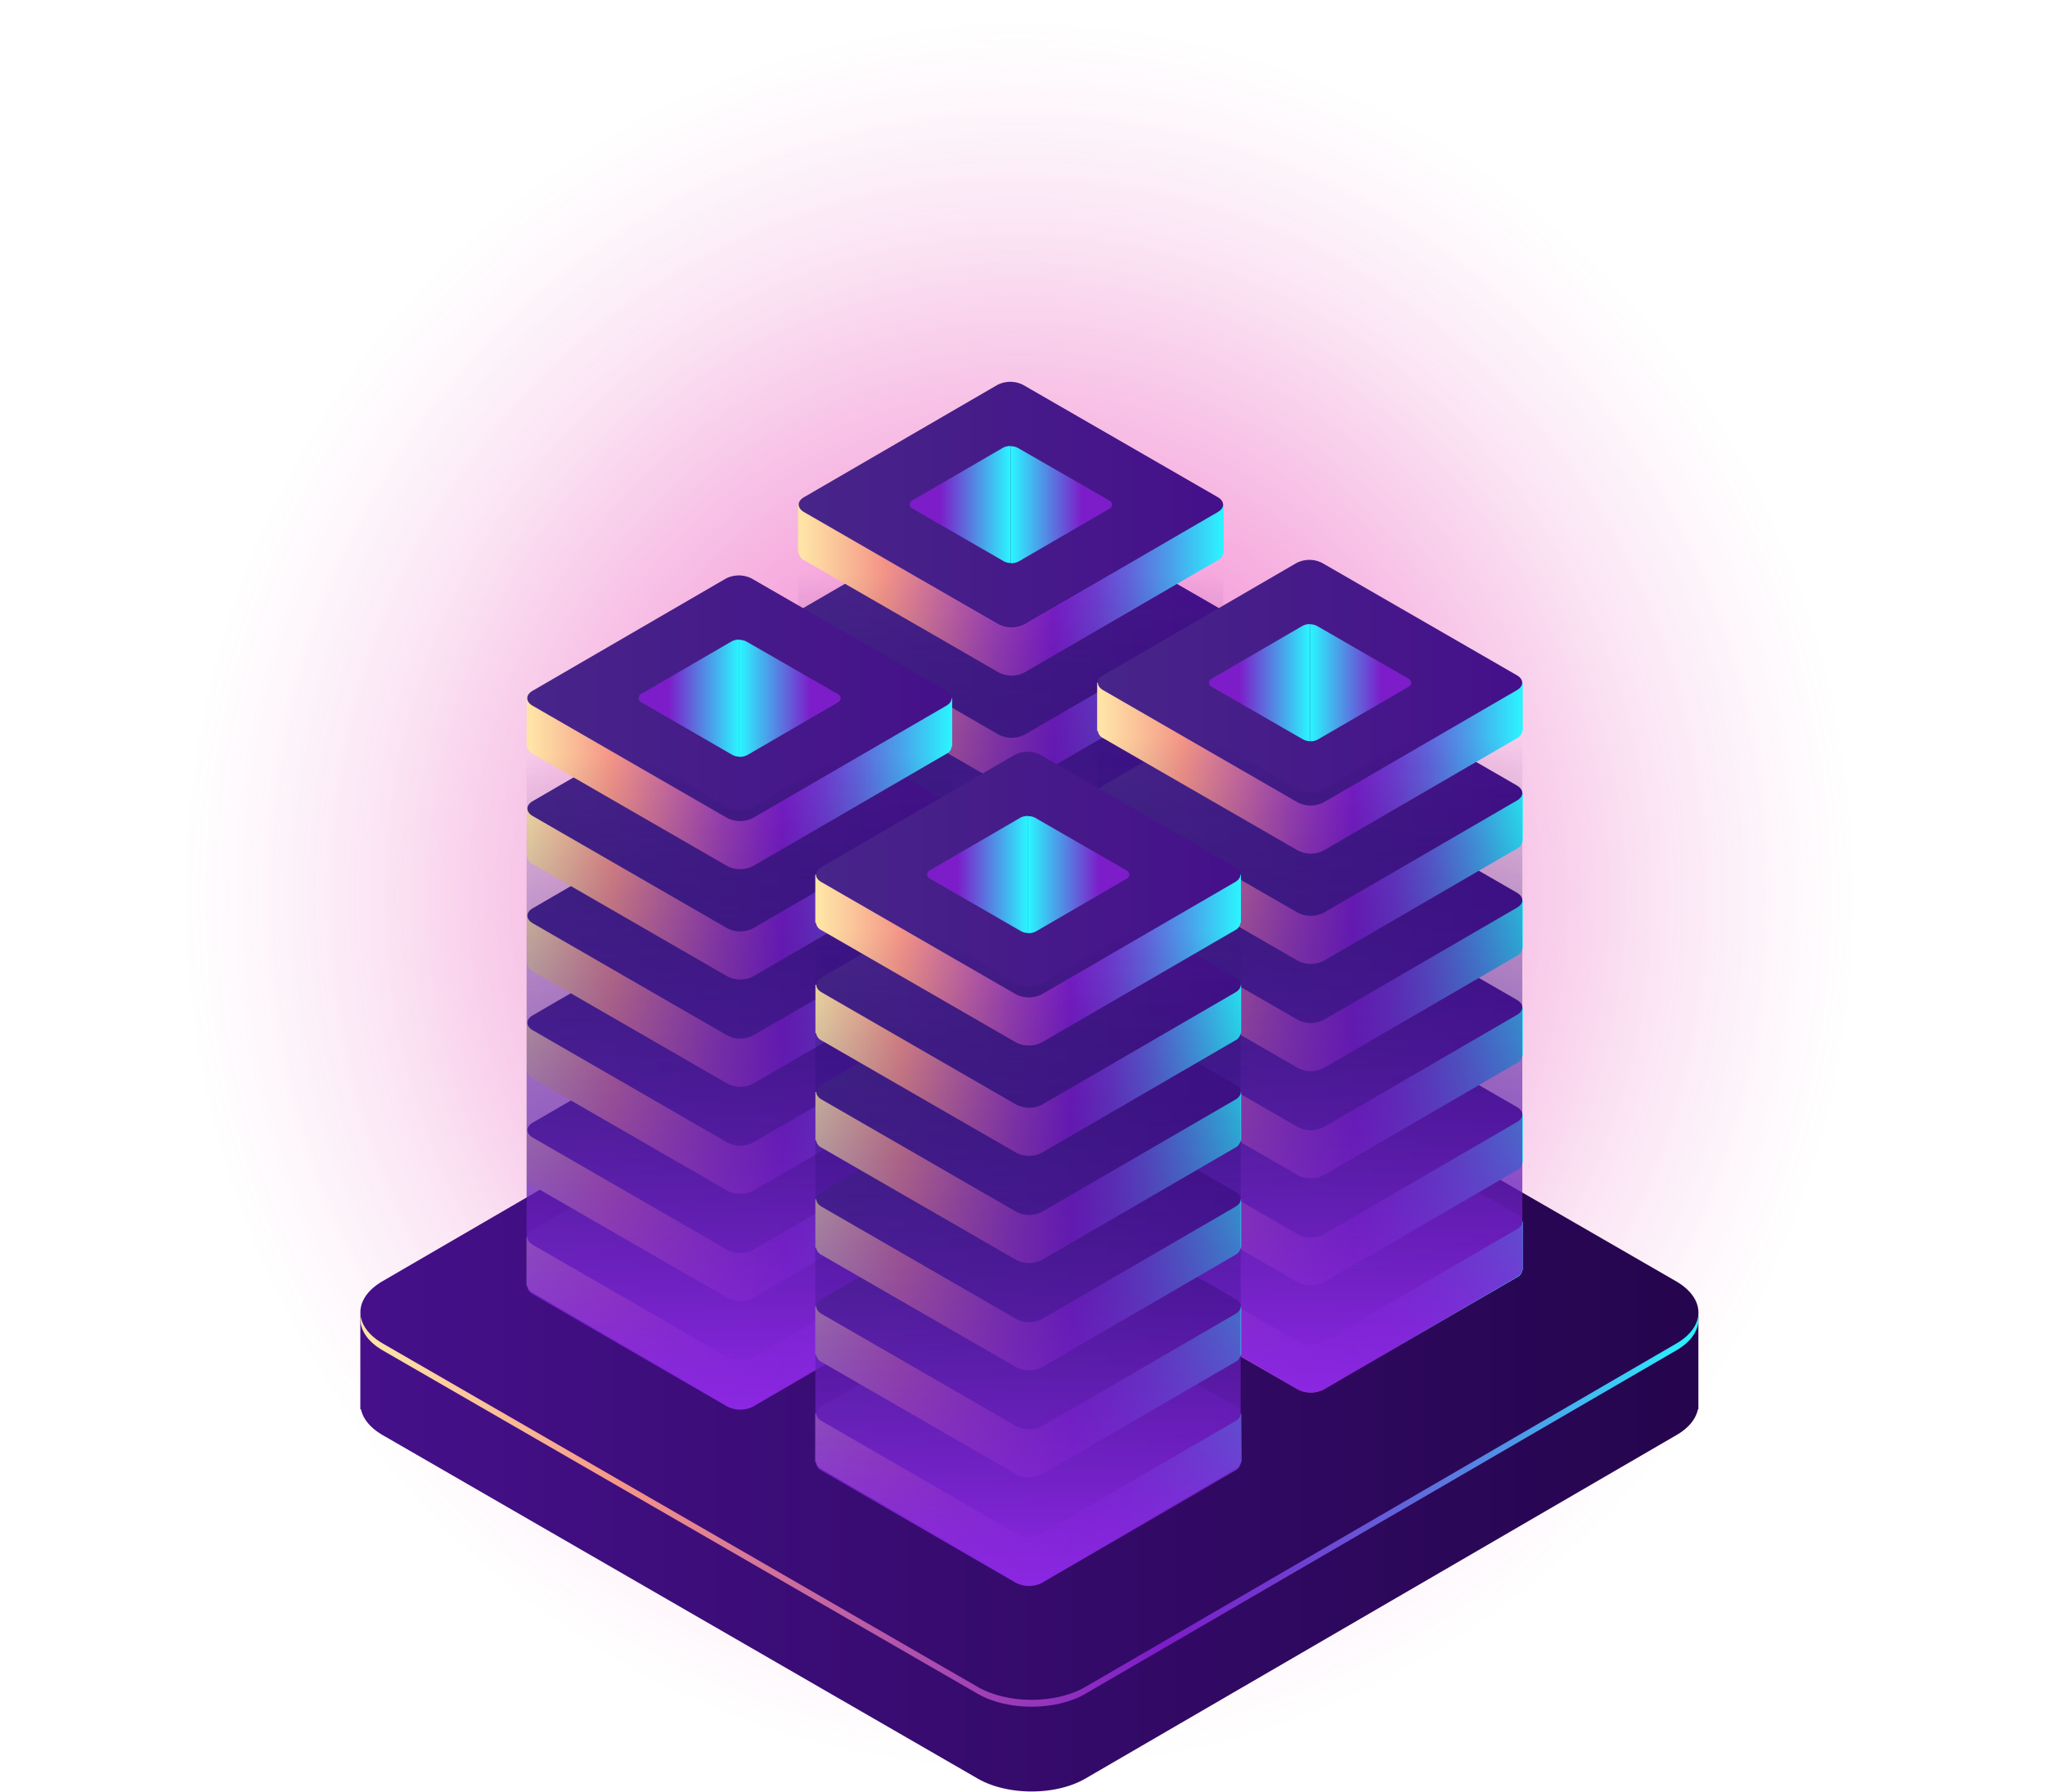 <svg xmlns="http://www.w3.org/2000/svg" xmlns:xlink="http://www.w3.org/1999/xlink" viewBox="0 0 437 383"><defs><filter id="b" x="194.41" y="-8383.5" width="43.24" height="32766" filterUnits="userSpaceOnUse" color-interpolation-filters="sRGB"><feFlood flood-color="#fff" result="bg"/><feBlend in="SourceGraphic" in2="bg"/></filter><mask id="a" x="194.41" y="-8383.5" width="43.24" height="32766" maskUnits="userSpaceOnUse"><g style="filter:url(#b)"/></mask><linearGradient id="c" x1="216.03" y1="-79.66" x2="216.03" y2="120.69" gradientUnits="userSpaceOnUse"><stop offset="0"/><stop offset="0.15" stop-color="#0a0a0a"/><stop offset="0.4" stop-color="#262626"/><stop offset="0.72" stop-color="#545454"/><stop offset="1" stop-color="gray"/></linearGradient><filter id="e" x="136.41" y="-8383.5" width="43.24" height="32766" filterUnits="userSpaceOnUse" color-interpolation-filters="sRGB"><feFlood flood-color="#fff" result="bg"/><feBlend in="SourceGraphic" in2="bg"/></filter><mask id="d" x="136.41" y="-8383.5" width="43.24" height="32766" maskUnits="userSpaceOnUse"><g style="filter:url(#e)"/></mask><linearGradient id="f" x1="158.02" y1="-38.28" x2="158.02" y2="162.07" gradientUnits="userSpaceOnUse"><stop offset="0"/><stop offset="0.36" stop-color="#676767"/><stop offset="0.67" stop-color="#b9b9b9"/><stop offset="0.89" stop-color="#ebebeb"/><stop offset="0.99" stop-color="#fff"/></linearGradient><filter id="h" x="198.11" y="-8383.5" width="43.24" height="32766" filterUnits="userSpaceOnUse" color-interpolation-filters="sRGB"><feFlood flood-color="#fff" result="bg"/><feBlend in="SourceGraphic" in2="bg"/></filter><mask id="g" x="198.11" y="-8383.5" width="43.24" height="32766" maskUnits="userSpaceOnUse"><g style="filter:url(#h)"/></mask><linearGradient id="i" x1="219.73" y1="-0.59" x2="219.73" y2="199.76" xlink:href="#c"/><linearGradient id="l" x1="219.73" y1="-0.59" x2="219.73" y2="199.76" xlink:href="#f"/><linearGradient id="o" x1="216.03" y1="-79.66" x2="216.03" y2="120.69" xlink:href="#f"/><filter id="q" x="258.33" y="-8383.5" width="43.24" height="32766" filterUnits="userSpaceOnUse" color-interpolation-filters="sRGB"><feFlood flood-color="#fff" result="bg"/><feBlend in="SourceGraphic" in2="bg"/></filter><mask id="p" x="258.33" y="-8383.5" width="43.24" height="32766" maskUnits="userSpaceOnUse"><g style="filter:url(#q)"/></mask><linearGradient id="r" x1="279.95" y1="-41.6" x2="279.95" y2="158.75" xlink:href="#c"/><linearGradient id="u" x1="279.95" y1="-41.6" x2="279.95" y2="158.75" xlink:href="#f"/><linearGradient id="x" x1="158.02" y1="-38.28" x2="158.02" y2="162.07" xlink:href="#c"/><radialGradient id="y" cx="-512.23" cy="1087.19" r="158.64" gradientTransform="translate(796.44 -1091.38) scale(1.13 1.18)" gradientUnits="userSpaceOnUse"><stop offset="0" stop-color="#fa45c1"/><stop offset="0.17" stop-color="#f443bc" stop-opacity="0.78"/><stop offset="0.39" stop-color="#ed42b7" stop-opacity="0.5"/><stop offset="0.6" stop-color="#e740b2" stop-opacity="0.29"/><stop offset="0.77" stop-color="#e33faf" stop-opacity="0.13"/><stop offset="0.91" stop-color="#e03ead" stop-opacity="0.04"/><stop offset="1" stop-color="#df3eac" stop-opacity="0"/></radialGradient><linearGradient id="z" x1="362.94" y1="331.68" x2="77.01" y2="331.68" gradientUnits="userSpaceOnUse"><stop offset="0" stop-color="#25054d"/><stop offset="1" stop-color="#45108a"/></linearGradient><linearGradient id="aa" x1="77.01" y1="281.95" x2="362.94" y2="281.95" gradientUnits="userSpaceOnUse"><stop offset="0.01" stop-color="#ffe4a7"/><stop offset="0.1" stop-color="#fac098"/><stop offset="0.2" stop-color="#f49587"/><stop offset="0.46" stop-color="#a142b5"/><stop offset="0.6" stop-color="#7c1dc9"/><stop offset="0.63" stop-color="#7926cb"/><stop offset="0.7" stop-color="#703ed1"/><stop offset="0.78" stop-color="#6165db"/><stop offset="0.87" stop-color="#4c9ce9"/><stop offset="0.97" stop-color="#32e1fa"/><stop offset="1" stop-color="#2af6ff"/></linearGradient><linearGradient id="ab" x1="362.94" y1="280.48" x2="77.01" y2="280.48" xlink:href="#z"/><linearGradient id="ac" x1="170.55" y1="233.33" x2="261.51" y2="233.33" xlink:href="#aa"/><linearGradient id="ad" x1="170.71" y1="223.06" x2="261.41" y2="223.06" gradientUnits="userSpaceOnUse"><stop offset="0" stop-color="#472589"/><stop offset="1" stop-color="#45108a"/></linearGradient><linearGradient id="ae" x1="170.55" y1="210.43" x2="261.51" y2="210.43" xlink:href="#aa"/><linearGradient id="af" x1="170.71" y1="200.15" x2="261.41" y2="200.15" xlink:href="#ad"/><linearGradient id="ag" x1="170.55" y1="187.52" x2="261.51" y2="187.52" xlink:href="#aa"/><linearGradient id="ah" x1="170.71" y1="177.24" x2="261.41" y2="177.24" xlink:href="#ad"/><linearGradient id="ai" x1="170.55" y1="164.61" x2="261.51" y2="164.61" xlink:href="#aa"/><linearGradient id="aj" x1="170.71" y1="154.34" x2="261.41" y2="154.34" xlink:href="#ad"/><linearGradient id="ak" x1="170.55" y1="141.71" x2="261.51" y2="141.71" xlink:href="#aa"/><linearGradient id="al" x1="170.71" y1="131.43" x2="261.41" y2="131.43" xlink:href="#ad"/><linearGradient id="am" x1="170.53" y1="118.13" x2="261.49" y2="118.13" xlink:href="#aa"/><linearGradient id="an" x1="170.68" y1="107.85" x2="261.38" y2="107.85" xlink:href="#ad"/><linearGradient id="ao" x1="216.01" y1="107.85" x2="194.41" y2="107.85" gradientUnits="userSpaceOnUse"><stop offset="0" stop-color="#2af6ff"/><stop offset="0.7" stop-color="#7c1dc9"/></linearGradient><linearGradient id="ap" x1="216.01" y1="107.85" x2="237.65" y2="107.85" xlink:href="#ao"/><mask id="aq" x="194.41" y="-78.54" width="43.24" height="198.91" maskUnits="userSpaceOnUse"><g style="mask:url(#a)"><path d="M237.65-78.54V107.85a1.09,1.09,0,0,1-.65.92L217.68,120a3.37,3.37,0,0,1-1.67.37,3.25,3.25,0,0,1-1.49-.37l-19.45-11.23a1.12,1.12,0,0,1-.66-.92V-78.54Z" style="mix-blend-mode:multiply;fill:url(#c)"/></g></mask><filter id="as" x="194.41" y="-78.54" width="43.24" height="198.91" filterUnits="userSpaceOnUse" color-interpolation-filters="sRGB"><feFlood flood-color="#fff" result="bg"/><feBlend in="SourceGraphic" in2="bg"/></filter><linearGradient id="at" x1="216.03" y1="21.2" x2="216.03" y2="120.53" gradientUnits="userSpaceOnUse"><stop offset="0" stop-color="#01064a" stop-opacity="0"/><stop offset="0.36" stop-color="#096193" stop-opacity="0.4"/><stop offset="0.67" stop-color="#0faacd" stop-opacity="0.72"/><stop offset="0.89" stop-color="#13d7f1" stop-opacity="0.92"/><stop offset="0.99" stop-color="#15e8ff"/></linearGradient><linearGradient id="au" x1="216.01" y1="122.61" x2="216.01" y2="262.28" gradientUnits="userSpaceOnUse"><stop offset="0" stop-color="#01064a" stop-opacity="0"/><stop offset="0.36" stop-color="#391388" stop-opacity="0.4"/><stop offset="0.67" stop-color="#651eb8" stop-opacity="0.73"/><stop offset="0.89" stop-color="#8024d6" stop-opacity="0.92"/><stop offset="1" stop-color="#8b27e2"/></linearGradient><linearGradient id="av" x1="234.47" y1="271.39" x2="325.43" y2="271.39" xlink:href="#aa"/><linearGradient id="aw" x1="234.62" y1="261.11" x2="325.32" y2="261.11" xlink:href="#ad"/><linearGradient id="ax" x1="234.47" y1="248.48" x2="325.43" y2="248.48" xlink:href="#aa"/><linearGradient id="ay" x1="234.62" y1="238.2" x2="325.32" y2="238.2" xlink:href="#ad"/><linearGradient id="az" x1="234.47" y1="225.58" x2="325.43" y2="225.58" xlink:href="#aa"/><linearGradient id="ba" x1="234.62" y1="215.3" x2="325.32" y2="215.3" xlink:href="#ad"/><linearGradient id="bb" x1="234.47" y1="202.67" x2="325.43" y2="202.67" xlink:href="#aa"/><linearGradient id="bc" x1="234.62" y1="192.39" x2="325.32" y2="192.39" xlink:href="#ad"/><linearGradient id="bd" x1="234.47" y1="179.76" x2="325.43" y2="179.76" xlink:href="#aa"/><linearGradient id="be" x1="234.62" y1="169.48" x2="325.32" y2="169.48" xlink:href="#ad"/><linearGradient id="bf" x1="234.45" y1="156.18" x2="325.41" y2="156.18" xlink:href="#aa"/><linearGradient id="bg" x1="234.6" y1="145.91" x2="325.3" y2="145.91" xlink:href="#ad"/><linearGradient id="bh" x1="279.93" y1="145.9" x2="258.33" y2="145.9" xlink:href="#ao"/><linearGradient id="bi" x1="279.93" y1="145.9" x2="301.57" y2="145.9" xlink:href="#ao"/><mask id="bj" x="258.33" y="-40.49" width="43.24" height="198.91" maskUnits="userSpaceOnUse"><g style="mask:url(#p)"><path d="M301.57-40.49v186.4a1.12,1.12,0,0,1-.65.92L281.6,158.05a3.17,3.17,0,0,1-1.67.37,3.2,3.2,0,0,1-1.5-.37L259,146.83a1.13,1.13,0,0,1-.66-.93V-40.49Z" style="mix-blend-mode:multiply;fill:url(#r)"/></g></mask><filter id="bl" x="258.33" y="-40.49" width="43.24" height="198.91" filterUnits="userSpaceOnUse" color-interpolation-filters="sRGB"><feFlood flood-color="#fff" result="bg"/><feBlend in="SourceGraphic" in2="bg"/></filter><linearGradient id="bm" x1="279.95" y1="59.26" x2="279.95" y2="158.58" xlink:href="#at"/><linearGradient id="bn" x1="279.93" y1="157.7" x2="279.93" y2="297.38" xlink:href="#au"/><linearGradient id="bo" x1="112.55" y1="274.72" x2="203.51" y2="274.72" xlink:href="#aa"/><linearGradient id="bp" x1="112.7" y1="264.44" x2="203.4" y2="264.44" xlink:href="#ad"/><linearGradient id="bq" x1="112.55" y1="251.81" x2="203.51" y2="251.81" xlink:href="#aa"/><linearGradient id="br" x1="112.7" y1="241.53" x2="203.4" y2="241.53" xlink:href="#ad"/><linearGradient id="bs" x1="112.55" y1="228.9" x2="203.51" y2="228.9" xlink:href="#aa"/><linearGradient id="bt" x1="112.7" y1="218.62" x2="203.4" y2="218.62" xlink:href="#ad"/><linearGradient id="bu" x1="112.55" y1="205.99" x2="203.51" y2="205.99" xlink:href="#aa"/><linearGradient id="bv" x1="112.7" y1="195.72" x2="203.4" y2="195.72" xlink:href="#ad"/><linearGradient id="bw" x1="112.55" y1="183.09" x2="203.51" y2="183.09" xlink:href="#aa"/><linearGradient id="bx" x1="112.7" y1="172.81" x2="203.4" y2="172.81" xlink:href="#ad"/><linearGradient id="by" x1="112.52" y1="159.51" x2="203.48" y2="159.51" xlink:href="#aa"/><linearGradient id="bz" x1="112.68" y1="149.23" x2="203.38" y2="149.23" xlink:href="#ad"/><linearGradient id="ca" x1="158" y1="149.23" x2="136.41" y2="149.23" xlink:href="#ao"/><linearGradient id="cb" x1="158" y1="149.23" x2="179.64" y2="149.23" xlink:href="#ao"/><mask id="cc" x="136.41" y="-37.16" width="43.24" height="198.91" maskUnits="userSpaceOnUse"><g style="mask:url(#d)"><path d="M179.64-37.16V149.23a1.1,1.1,0,0,1-.64.92l-19.32,11.23a3.38,3.38,0,0,1-1.68.37,3.16,3.16,0,0,1-1.49-.37l-19.44-11.23a1.12,1.12,0,0,1-.66-.92V-37.16Z" style="mix-blend-mode:multiply;fill:url(#x)"/></g></mask><filter id="ce" x="136.41" y="-37.16" width="43.24" height="198.91" filterUnits="userSpaceOnUse" color-interpolation-filters="sRGB"><feFlood flood-color="#fff" result="bg"/><feBlend in="SourceGraphic" in2="bg"/></filter><linearGradient id="cf" x1="158.02" y1="62.58" x2="158.02" y2="161.91" xlink:href="#at"/><linearGradient id="cg" x1="158" y1="161.4" x2="158" y2="301.07" xlink:href="#au"/><linearGradient id="ch" x1="174.25" y1="312.4" x2="265.21" y2="312.4" xlink:href="#aa"/><linearGradient id="ci" x1="174.4" y1="302.12" x2="265.1" y2="302.12" xlink:href="#ad"/><linearGradient id="cj" x1="174.25" y1="289.49" x2="265.21" y2="289.49" xlink:href="#aa"/><linearGradient id="ck" x1="174.4" y1="279.22" x2="265.1" y2="279.22" xlink:href="#ad"/><linearGradient id="cl" x1="174.25" y1="266.59" x2="265.21" y2="266.59" xlink:href="#aa"/><linearGradient id="cm" x1="174.4" y1="256.31" x2="265.1" y2="256.31" xlink:href="#ad"/><linearGradient id="cn" x1="174.25" y1="243.68" x2="265.21" y2="243.68" xlink:href="#aa"/><linearGradient id="co" x1="174.4" y1="233.4" x2="265.1" y2="233.4" xlink:href="#ad"/><linearGradient id="cp" x1="174.25" y1="220.77" x2="265.21" y2="220.77" xlink:href="#aa"/><linearGradient id="cq" x1="174.4" y1="210.49" x2="265.1" y2="210.49" xlink:href="#ad"/><linearGradient id="cr" x1="174.22" y1="197.2" x2="265.18" y2="197.2" xlink:href="#aa"/><linearGradient id="cs" x1="174.38" y1="186.92" x2="265.08" y2="186.92" xlink:href="#ad"/><linearGradient id="ct" x1="219.7" y1="186.92" x2="198.11" y2="186.92" xlink:href="#ao"/><linearGradient id="cu" x1="219.7" y1="186.92" x2="241.35" y2="186.92" xlink:href="#ao"/><mask id="cv" x="198.11" y="0.53" width="43.24" height="198.91" maskUnits="userSpaceOnUse"><g style="mask:url(#g)"><path d="M241.35.53V186.92a1.14,1.14,0,0,1-.65.92l-19.32,11.22a3.57,3.57,0,0,1-3.17,0l-19.44-11.22a1.13,1.13,0,0,1-.66-.92V.53Z" style="mix-blend-mode:multiply;fill:url(#i)"/></g></mask><filter id="cx" x="198.11" y="0.53" width="43.24" height="198.91" filterUnits="userSpaceOnUse" color-interpolation-filters="sRGB"><feFlood flood-color="#fff" result="bg"/><feBlend in="SourceGraphic" in2="bg"/></filter><linearGradient id="cy" x1="219.73" y1="100.27" x2="219.73" y2="199.59" xlink:href="#at"/><linearGradient id="cz" x1="219.7" y1="199.09" x2="219.7" y2="338.76" xlink:href="#au"/></defs><g style="isolation:isolate"><ellipse cx="218.5" cy="191.5" rx="179" ry="186.53" style="fill:url(#y)"/><path d="M362.93,280.9v18.93a5,5,0,0,1,0,.55v.82h-.1c-.41,2-1.94,4-4.61,5.52l-126.29,73.4c-6.33,3.67-16.63,3.67-23,0L81.81,306.73c-2.69-1.55-4.24-3.51-4.67-5.53H77V280.48c0,2.41,1.62,4.82,4.8,6.66l127.12,73.39c6.37,3.68,16.67,3.68,23,0l126.29-73.4C361.2,285.41,362.77,283.17,362.93,280.9Z" style="fill:url(#z)"/><path d="M358.14,275.29,231,201.9c-6.38-3.68-16.67-3.68-23,0L81.74,275.3c-6.33,3.67-6.3,9.64.07,13.32L208.93,362c6.37,3.68,16.67,3.68,23,0l126.29-73.4c6.33-3.67,6.29-9.64-.08-13.32" style="fill:url(#aa)"/><path d="M358.14,273.82,231,200.43c-6.38-3.68-16.67-3.68-23,0L81.74,273.82c-6.33,3.68-6.3,9.64.07,13.32l127.12,73.39c6.37,3.68,16.67,3.68,23,0l126.29-73.39c6.33-3.68,6.29-9.64-.08-13.32" style="fill:url(#ab)"/><path d="M261.51,223.06H245.22l-26.56-15.34a6.09,6.09,0,0,0-5.5,0l-26.38,15.33H170.55v10.27l.16.08a2,2,0,0,0,1.14,1.52l41.6,24a6.06,6.06,0,0,0,5.5,0l41.33-24a2,2,0,0,0,1.12-1.54l.11-.06Z" style="fill:url(#ac)"/><path d="M260.26,221.46l-41.6-24a6.06,6.06,0,0,0-5.5,0l-41.32,24c-1.52.87-1.51,2.3,0,3.18l41.6,24a6.09,6.09,0,0,0,5.5,0l41.33-24c1.51-.88,1.5-2.31,0-3.19" style="fill:url(#ad)"/><path d="M216,118.91v25a3.16,3.16,0,0,1-1.49-.37L195.1,132.35a1.13,1.13,0,0,1-.66-.92,1.09,1.09,0,0,1,.65-.92l19.32-11.23A3.18,3.18,0,0,1,216,118.91Z" style="fill:#b0b0ff"/><path d="M237.67,131.43a1.11,1.11,0,0,1-.64.92l-19.32,11.22a3.18,3.18,0,0,1-1.68.37v-25a3.19,3.19,0,0,1,1.54.37L237,130.51A1.1,1.1,0,0,1,237.67,131.43Z" style="fill:#9093f4"/><path d="M261.51,200.15H245.22l-26.56-15.33a6.06,6.06,0,0,0-5.5,0l-26.38,15.33H170.55v10.28l.16.07a2,2,0,0,0,1.14,1.52l41.6,24a6.06,6.06,0,0,0,5.5,0l41.33-24a2,2,0,0,0,1.12-1.54l.11,0Z" style="fill:url(#ae)"/><path d="M260.26,198.56l-41.6-24a6.06,6.06,0,0,0-5.5,0l-41.32,24c-1.52.88-1.51,2.3,0,3.18l41.6,24a6.06,6.06,0,0,0,5.5,0l41.33-24c1.51-.88,1.5-2.3,0-3.18" style="fill:url(#af)"/><path d="M261.51,177.24H245.22l-26.56-15.33a6.06,6.06,0,0,0-5.5,0l-26.38,15.33H170.55v10.28l.16.08a2,2,0,0,0,1.14,1.51l41.6,24a6.06,6.06,0,0,0,5.5,0l41.33-24a1.94,1.94,0,0,0,1.12-1.54l.11,0Z" style="fill:url(#ag)"/><path d="M260.26,175.65l-41.6-24a6.06,6.06,0,0,0-5.5,0l-41.32,24c-1.52.88-1.51,2.31,0,3.18l41.6,24a6.06,6.06,0,0,0,5.5,0l41.33-24c1.51-.87,1.5-2.3,0-3.18" style="fill:url(#ah)"/><path d="M261.51,154.34H245.22L218.66,139a6.12,6.12,0,0,0-5.5,0l-26.38,15.34H170.55v10.27l.16.08a2,2,0,0,0,1.14,1.51l41.6,24a6.06,6.06,0,0,0,5.5,0l41.33-24a2,2,0,0,0,1.12-1.54l.11-.06Z" style="fill:url(#ai)"/><path d="M260.26,152.74l-41.6-24a6.06,6.06,0,0,0-5.5,0l-41.32,24c-1.52.88-1.51,2.31,0,3.19l41.6,24a6.12,6.12,0,0,0,5.5,0l41.33-24c1.51-.88,1.5-2.31,0-3.19" style="fill:url(#aj)"/><path d="M261.51,131.43H245.22L218.66,116.1a6.06,6.06,0,0,0-5.5,0l-26.38,15.33H170.55v10.28l.16.07a2,2,0,0,0,1.14,1.52l41.6,24a6.09,6.09,0,0,0,5.5,0l41.33-24a2,2,0,0,0,1.12-1.54l.11,0Z" style="fill:url(#ak)"/><path d="M260.26,129.84l-41.6-24a6.06,6.06,0,0,0-5.5,0l-41.32,24c-1.52.88-1.51,2.3,0,3.18l41.6,24a6.06,6.06,0,0,0,5.5,0l41.33-24c1.51-.88,1.5-2.3,0-3.18" style="fill:url(#al)"/><path d="M261.49,107.85h-16.3L218.64,92.52a6.06,6.06,0,0,0-5.5,0l-26.38,15.33H170.53v10.28l.16.07a2,2,0,0,0,1.14,1.52l41.6,24a6,6,0,0,0,5.49,0l41.33-24a1.93,1.93,0,0,0,1.13-1.54l.11-.05Z" style="fill:url(#am)"/><path d="M260.24,106.26l-41.6-24a6.06,6.06,0,0,0-5.5,0l-41.33,24c-1.51.88-1.5,2.3,0,3.18l41.6,24a6,6,0,0,0,5.49,0l41.33-24c1.52-.88,1.51-2.3,0-3.18" style="fill:url(#an)"/><path d="M216,95.33v25a3.25,3.25,0,0,1-1.49-.37l-19.45-11.23a1.12,1.12,0,0,1-.66-.92,1.14,1.14,0,0,1,.65-.92l19.32-11.22A3.33,3.33,0,0,1,216,95.33Z" style="fill:url(#ao)"/><path d="M237.65,107.85a1.09,1.09,0,0,1-.65.92L217.68,120a3.37,3.37,0,0,1-1.67.37v-25a3.22,3.22,0,0,1,1.54.38L237,106.93A1.13,1.13,0,0,1,237.65,107.85Z" style="fill:url(#ap)"/><g style="mask:url(#aq)"><g style="mask:url(#aq)"><path d="M194.41,21.76v86.09a1.12,1.12,0,0,0,.66.92L214.52,120a3.25,3.25,0,0,0,1.49.37,3.37,3.37,0,0,0,1.67-.37L237,108.77a1.09,1.09,0,0,0,.65-.92V21.76Z" style="mix-blend-mode:screen;fill:url(#at)"/></g></g><path d="M261.49,118.33V108.05h-.11a1.89,1.89,0,0,1-1.13,1.59l-10.31,6-31,18a6,6,0,0,1-5.49,0l-31.22-18-10.38-6a2,2,0,0,1-1.15-1.59h-.15V236.22l.16.07a2,2,0,0,0,1.14,1.52l25.74,14.86,15.86,9.15a6,6,0,0,0,5.49,0l15.76-9.15,25.57-14.86a2,2,0,0,0,1.13-1.54h0l.11-.05V225.94h-.11V118.38Z" style="mix-blend-mode:screen;fill:url(#au)"/><path d="M325.43,261.11h-16.3l-26.55-15.33a6.06,6.06,0,0,0-5.5,0L250.7,261.11H234.47v10.28l.16.08a2,2,0,0,0,1.14,1.51l41.6,24a6.06,6.06,0,0,0,5.5,0l41.32-24a1.93,1.93,0,0,0,1.13-1.54l.11-.05Z" style="fill:url(#av)"/><path d="M324.18,259.52l-41.6-24a6.06,6.06,0,0,0-5.5,0l-41.33,24c-1.51.88-1.5,2.3,0,3.18l41.6,24a6.06,6.06,0,0,0,5.5,0l41.32-24c1.52-.88,1.51-2.3,0-3.18" style="fill:url(#aw)"/><path d="M280,157v25a3.16,3.16,0,0,1-1.49-.37L259,170.4a1.12,1.12,0,0,1-.67-.92,1.13,1.13,0,0,1,.66-.92l19.32-11.22A3.26,3.26,0,0,1,280,157Z" style="fill:#b0b0ff"/><path d="M301.59,169.49a1.1,1.1,0,0,1-.64.91l-19.32,11.23A3.28,3.28,0,0,1,280,182V157a3.34,3.34,0,0,1,1.54.38l19.45,11.22A1.12,1.12,0,0,1,301.59,169.49Z" style="fill:#9093f4"/><path d="M325.43,238.21h-16.3l-26.55-15.34a6.06,6.06,0,0,0-5.5,0L250.7,238.21H234.47v10.27l.16.08a2,2,0,0,0,1.14,1.51l41.6,24a6.06,6.06,0,0,0,5.5,0l41.32-24a1.93,1.93,0,0,0,1.13-1.53l.11-.06Z" style="fill:url(#ax)"/><path d="M324.18,236.61l-41.6-24a6.06,6.06,0,0,0-5.5,0l-41.33,24c-1.51.88-1.5,2.31,0,3.19l41.6,24a6.06,6.06,0,0,0,5.5,0l41.32-24c1.52-.88,1.51-2.31,0-3.19" style="fill:url(#ay)"/><path d="M325.43,215.3h-16.3L282.58,200a6.06,6.06,0,0,0-5.5,0L250.7,215.3H234.47v10.28l.16.07a2,2,0,0,0,1.14,1.52l41.6,24a6.12,6.12,0,0,0,5.5,0l41.32-24a2,2,0,0,0,1.13-1.54l.11,0Z" style="fill:url(#az)"/><path d="M324.18,213.71l-41.6-24a6.06,6.06,0,0,0-5.5,0l-41.33,24c-1.51.88-1.5,2.3,0,3.18l41.6,24a6.06,6.06,0,0,0,5.5,0l41.32-24c1.52-.88,1.51-2.31,0-3.18" style="fill:url(#ba)"/><path d="M325.43,192.39h-16.3l-26.55-15.33a6.06,6.06,0,0,0-5.5,0L250.7,192.39H234.47v10.28l.16.07a2,2,0,0,0,1.14,1.52l41.6,24a6.06,6.06,0,0,0,5.5,0l41.32-24a2,2,0,0,0,1.13-1.54l.11-.05Z" style="fill:url(#bb)"/><path d="M324.18,190.8l-41.6-24a6.06,6.06,0,0,0-5.5,0l-41.33,24c-1.51.88-1.5,2.3,0,3.18l41.6,24a6.06,6.06,0,0,0,5.5,0l41.32-24c1.52-.88,1.51-2.3,0-3.18" style="fill:url(#bc)"/><path d="M325.43,169.48h-16.3l-26.55-15.33a6.06,6.06,0,0,0-5.5,0L250.7,169.48H234.47v10.28l.16.08a2,2,0,0,0,1.14,1.51l41.6,24a6.06,6.06,0,0,0,5.5,0l41.32-24a1.93,1.93,0,0,0,1.13-1.53l.11-.06Z" style="fill:url(#bd)"/><path d="M324.18,167.89l-41.6-24a6.09,6.09,0,0,0-5.5,0l-41.33,24c-1.51.88-1.5,2.31,0,3.19l41.6,24a6.06,6.06,0,0,0,5.5,0l41.32-24c1.52-.88,1.51-2.31,0-3.19" style="fill:url(#be)"/><path d="M325.41,145.91h-16.3l-26.56-15.34a6.07,6.07,0,0,0-5.49,0l-26.38,15.33H234.45v10.27l.16.08a2,2,0,0,0,1.14,1.52l41.6,24a6,6,0,0,0,5.49,0l41.33-24a2,2,0,0,0,1.13-1.54l.11-.06Z" style="fill:url(#bf)"/><path d="M324.15,144.32l-41.6-24a6,6,0,0,0-5.49,0l-41.33,24c-1.51.87-1.5,2.3,0,3.18l41.6,24a6.07,6.07,0,0,0,5.49,0l41.33-24c1.51-.88,1.51-2.31,0-3.18" style="fill:url(#bg)"/><path d="M279.93,133.39v25a3.2,3.2,0,0,1-1.5-.37L259,146.83a1.13,1.13,0,0,1-.66-.93A1.11,1.11,0,0,1,259,145l19.32-11.23A3.22,3.22,0,0,1,279.93,133.39Z" style="fill:url(#bh)"/><path d="M301.57,145.91a1.12,1.12,0,0,1-.65.92L281.6,158.05a3.17,3.17,0,0,1-1.67.37v-25a3.18,3.18,0,0,1,1.53.37L300.91,145A1.12,1.12,0,0,1,301.57,145.91Z" style="fill:url(#bi)"/><g style="mask:url(#bj)"><g style="mask:url(#bj)"><path d="M258.33,59.81V145.9a1.13,1.13,0,0,0,.66.93l19.44,11.22a3.2,3.2,0,0,0,1.5.37,3.17,3.17,0,0,0,1.67-.37l19.32-11.22a1.12,1.12,0,0,0,.65-.92V59.81Z" style="mix-blend-mode:screen;fill:url(#bm)"/></g></g><path d="M325.41,153.43V143.15h-.11a1.9,1.9,0,0,1-1.13,1.59l-10.32,6-31,18a6,6,0,0,1-5.49,0l-31.22-18-10.38-6a1.93,1.93,0,0,1-1.15-1.59h-.15V271.32l.16.07a2,2,0,0,0,1.14,1.51l25.74,14.87,15.86,9.15a6,6,0,0,0,5.49,0l15.76-9.15,25.57-14.86a2,2,0,0,0,1.13-1.54h0l.11-.05V261h-.11V153.48Z" style="mix-blend-mode:screen;fill:url(#bn)"/><path d="M203.51,264.44h-16.3l-26.56-15.33a6,6,0,0,0-5.49,0l-26.38,15.33H112.55v10.28l.16.07a2,2,0,0,0,1.14,1.52l41.6,24a6,6,0,0,0,5.49,0l41.33-24a2,2,0,0,0,1.13-1.54l.11,0Z" style="fill:url(#bo)"/><path d="M202.25,262.85l-41.6-24a6,6,0,0,0-5.49,0l-41.33,24c-1.51.87-1.5,2.3,0,3.18l41.6,24a6.07,6.07,0,0,0,5.49,0l41.33-24c1.51-.88,1.5-2.31,0-3.18" style="fill:url(#bp)"/><path d="M158,160.29v25a3.2,3.2,0,0,1-1.5-.37l-19.44-11.22a1.13,1.13,0,0,1-.66-.92,1.11,1.11,0,0,1,.65-.92l19.32-11.23A3.22,3.22,0,0,1,158,160.29Z" style="fill:#b0b0ff"/><path d="M179.67,172.81a1.1,1.1,0,0,1-.65.92L159.7,185a3.17,3.17,0,0,1-1.67.37v-25a3.18,3.18,0,0,1,1.53.37L179,171.89A1.12,1.12,0,0,1,179.67,172.81Z" style="fill:#9093f4"/><path d="M203.51,241.53h-16.3L160.65,226.2a6,6,0,0,0-5.49,0l-26.38,15.33H112.55v10.28l.16.07a2,2,0,0,0,1.14,1.52l41.6,24a6,6,0,0,0,5.49,0l41.33-24a2,2,0,0,0,1.13-1.54l.11-.05Z" style="fill:url(#bq)"/><path d="M202.25,239.94l-41.6-24a6,6,0,0,0-5.49,0l-41.33,24c-1.51.88-1.5,2.3,0,3.18l41.6,24a6,6,0,0,0,5.49,0l41.33-24c1.51-.88,1.5-2.3,0-3.18" style="fill:url(#br)"/><path d="M203.51,218.62h-16.3l-26.56-15.33a6,6,0,0,0-5.49,0l-26.38,15.33H112.55V228.9l.16.08a2,2,0,0,0,1.14,1.51l41.6,24a6,6,0,0,0,5.49,0l41.33-24A2,2,0,0,0,203.4,229l.11,0Z" style="fill:url(#bs)"/><path d="M202.25,217l-41.6-24a6.1,6.1,0,0,0-5.49,0l-41.33,24c-1.51.88-1.5,2.31,0,3.18l41.6,24a6,6,0,0,0,5.49,0l41.33-24c1.51-.87,1.5-2.3,0-3.18" style="fill:url(#bt)"/><path d="M203.51,195.72h-16.3l-26.56-15.34a6.07,6.07,0,0,0-5.49,0l-26.38,15.33H112.55V206l.16.08a2,2,0,0,0,1.14,1.52l41.6,24a6,6,0,0,0,5.49,0l41.33-24a2,2,0,0,0,1.13-1.54l.11-.06Z" style="fill:url(#bu)"/><path d="M202.25,194.12l-41.6-24a6,6,0,0,0-5.49,0l-41.33,24c-1.51.88-1.5,2.31,0,3.19l41.6,24a6.1,6.1,0,0,0,5.49,0l41.33-24c1.51-.88,1.5-2.31,0-3.19" style="fill:url(#bv)"/><path d="M203.51,172.81h-16.3l-26.56-15.33a6,6,0,0,0-5.49,0l-26.38,15.33H112.55v10.28l.16.07a2,2,0,0,0,1.14,1.52l41.6,24a6.07,6.07,0,0,0,5.49,0l41.33-24a2,2,0,0,0,1.13-1.54l.11,0Z" style="fill:url(#bw)"/><path d="M202.25,171.22l-41.6-24a6,6,0,0,0-5.49,0l-41.33,24c-1.51.88-1.5,2.3,0,3.18l41.6,24a6,6,0,0,0,5.49,0l41.33-24c1.51-.88,1.5-2.3,0-3.18" style="fill:url(#bx)"/><path d="M203.48,149.23H187.19L160.63,133.9a6.06,6.06,0,0,0-5.5,0l-26.38,15.33H112.52v10.28l.16.08a2,2,0,0,0,1.14,1.51l41.6,24a6.06,6.06,0,0,0,5.5,0l41.33-24a1.94,1.94,0,0,0,1.12-1.54l.11-.05Z" style="fill:url(#by)"/><path d="M202.23,147.64l-41.6-24a6.06,6.06,0,0,0-5.5,0l-41.33,24c-1.51.88-1.5,2.31,0,3.18l41.6,24a6.06,6.06,0,0,0,5.5,0l41.33-24c1.51-.88,1.5-2.3,0-3.18" style="fill:url(#bz)"/><path d="M158,136.71v25a3.16,3.16,0,0,1-1.49-.37l-19.44-11.23a1,1,0,0,1,0-1.84l19.32-11.22A3.29,3.29,0,0,1,158,136.71Z" style="fill:url(#ca)"/><path d="M179.64,149.23a1.1,1.1,0,0,1-.64.92l-19.32,11.23a3.38,3.38,0,0,1-1.68.37v-25a3.19,3.19,0,0,1,1.54.38L179,148.31A1.12,1.12,0,0,1,179.64,149.23Z" style="fill:url(#cb)"/><g style="mask:url(#cc)"><g style="mask:url(#cc)"><path d="M136.41,63.14v86.09a1.12,1.12,0,0,0,.66.92l19.44,11.23a3.16,3.16,0,0,0,1.49.37,3.38,3.38,0,0,0,1.68-.37L179,150.15a1.1,1.1,0,0,0,.64-.92V63.14Z" style="mix-blend-mode:screen;fill:url(#cf)"/></g></g><path d="M203.48,157.13V146.85h-.1a2,2,0,0,1-1.13,1.59l-10.32,6-31,18a6.06,6.06,0,0,1-5.5,0l-31.21-18-10.39-6a1.94,1.94,0,0,1-1.14-1.59h-.16V275l.16.07a2,2,0,0,0,1.14,1.52l25.75,14.86,15.85,9.16a6.06,6.06,0,0,0,5.5,0l15.75-9.16,25.58-14.86a1.94,1.94,0,0,0,1.12-1.54h0l.1-.05V264.73h-.1V157.18Z" style="mix-blend-mode:screen;fill:url(#cg)"/><path d="M265.21,302.12h-16.3l-26.56-15.33a6,6,0,0,0-5.49,0l-26.38,15.33H174.25V312.4l.16.08a2,2,0,0,0,1.14,1.51l41.6,24a6,6,0,0,0,5.49,0L264,314a2,2,0,0,0,1.13-1.54l.11-.05Z" style="fill:url(#ch)"/><path d="M264,300.53l-41.6-24a6,6,0,0,0-5.49,0l-41.33,24c-1.51.88-1.5,2.31,0,3.18l41.6,24a6,6,0,0,0,5.49,0l41.33-24c1.51-.87,1.51-2.3,0-3.18" style="fill:url(#ci)"/><path d="M219.73,198v25a3.2,3.2,0,0,1-1.5-.37l-19.44-11.23a1,1,0,0,1,0-1.83l19.32-11.23A3.33,3.33,0,0,1,219.73,198Z" style="fill:#b0b0ff"/><path d="M241.37,210.5a1.09,1.09,0,0,1-.65.91L221.4,222.64a3.27,3.27,0,0,1-1.67.37V198a3.3,3.3,0,0,1,1.53.38l19.45,11.23A1.11,1.11,0,0,1,241.37,210.5Z" style="fill:#9093f4"/><path d="M265.21,279.22h-16.3l-26.56-15.34a6.1,6.1,0,0,0-5.49,0l-26.38,15.34H174.25v10.27l.16.08a2,2,0,0,0,1.14,1.51l41.6,24a6,6,0,0,0,5.49,0l41.33-24a2,2,0,0,0,1.13-1.54l.11-.06Z" style="fill:url(#cj)"/><path d="M264,277.62l-41.6-24a6,6,0,0,0-5.49,0l-41.33,24c-1.51.88-1.5,2.31,0,3.19l41.6,24a6.1,6.1,0,0,0,5.49,0l41.33-24c1.51-.88,1.51-2.31,0-3.19" style="fill:url(#ck)"/><path d="M265.21,256.31h-16.3L222.35,241a6,6,0,0,0-5.49,0l-26.38,15.33H174.25v10.28l.16.07a2,2,0,0,0,1.14,1.52l41.6,24a6.07,6.07,0,0,0,5.49,0l41.33-24a2,2,0,0,0,1.13-1.54l.11-.05Z" style="fill:url(#cl)"/><path d="M264,254.72l-41.6-24a6,6,0,0,0-5.49,0l-41.33,24c-1.51.88-1.5,2.3,0,3.18l41.6,24a6,6,0,0,0,5.49,0l41.33-24c1.51-.88,1.51-2.3,0-3.18" style="fill:url(#cm)"/><path d="M265.21,233.4h-16.3l-26.56-15.33a6,6,0,0,0-5.49,0L190.48,233.4H174.25v10.28l.16.08a2,2,0,0,0,1.14,1.51l41.6,24a6,6,0,0,0,5.49,0l41.33-24a2,2,0,0,0,1.13-1.54l.11,0Z" style="fill:url(#cn)"/><path d="M264,231.81l-41.6-24a6,6,0,0,0-5.49,0l-41.33,24c-1.51.88-1.5,2.3,0,3.18l41.6,24a6,6,0,0,0,5.49,0L264,235c1.51-.88,1.51-2.3,0-3.18" style="fill:url(#co)"/><path d="M265.21,210.49h-16.3l-26.56-15.33a6,6,0,0,0-5.49,0l-26.38,15.33H174.25v10.28l.16.08a2,2,0,0,0,1.14,1.51l41.6,24a6,6,0,0,0,5.49,0l41.33-24a2,2,0,0,0,1.13-1.53l.11-.06Z" style="fill:url(#cp)"/><path d="M264,208.9l-41.6-24a6,6,0,0,0-5.49,0l-41.33,24c-1.51.88-1.5,2.31,0,3.19l41.6,24a6,6,0,0,0,5.49,0l41.33-24c1.51-.88,1.51-2.31,0-3.19" style="fill:url(#cq)"/><path d="M265.18,186.92H248.89l-26.56-15.33a6.06,6.06,0,0,0-5.5,0l-26.38,15.33H174.22V197.2l.16.07a2,2,0,0,0,1.14,1.52l41.6,24a6.06,6.06,0,0,0,5.5,0l41.33-24a2,2,0,0,0,1.12-1.54l.11-.05Z" style="fill:url(#cr)"/><path d="M263.93,185.33l-41.6-24a6.06,6.06,0,0,0-5.5,0l-41.32,24c-1.52.88-1.51,2.3,0,3.18l41.6,24a6.06,6.06,0,0,0,5.5,0l41.33-24c1.51-.88,1.5-2.31,0-3.18" style="fill:url(#cs)"/><path d="M219.7,174.4v25a3.16,3.16,0,0,1-1.49-.37l-19.44-11.22a1.13,1.13,0,0,1-.66-.92,1.09,1.09,0,0,1,.65-.92l19.32-11.23A3.18,3.18,0,0,1,219.7,174.4Z" style="fill:url(#ct)"/><path d="M241.35,186.92a1.14,1.14,0,0,1-.65.92l-19.32,11.22a3.18,3.18,0,0,1-1.68.37v-25a3.19,3.19,0,0,1,1.54.37L240.69,186A1.12,1.12,0,0,1,241.35,186.92Z" style="fill:url(#cu)"/><g style="mask:url(#cv)"><g style="mask:url(#cv)"><path d="M198.11,100.82v86.1a1.13,1.13,0,0,0,.66.92l19.44,11.22a3.57,3.57,0,0,0,3.17,0l19.32-11.22a1.14,1.14,0,0,0,.65-.92v-86.1Z" style="mix-blend-mode:screen;fill:url(#cy)"/></g></g><path d="M265.18,194.81V184.53h-.1a1.9,1.9,0,0,1-1.13,1.59l-10.32,6-31,18a6.06,6.06,0,0,1-5.5,0l-31.21-18-10.39-6a1.92,1.92,0,0,1-1.14-1.59h-.16V312.7l.16.07a2,2,0,0,0,1.14,1.52l25.75,14.86,15.85,9.15a6.06,6.06,0,0,0,5.5,0l15.76-9.15L264,314.29a2,2,0,0,0,1.12-1.54h0l.1-.05V302.42h-.1V194.86Z" style="mix-blend-mode:screen;fill:url(#cz)"/></g></svg>